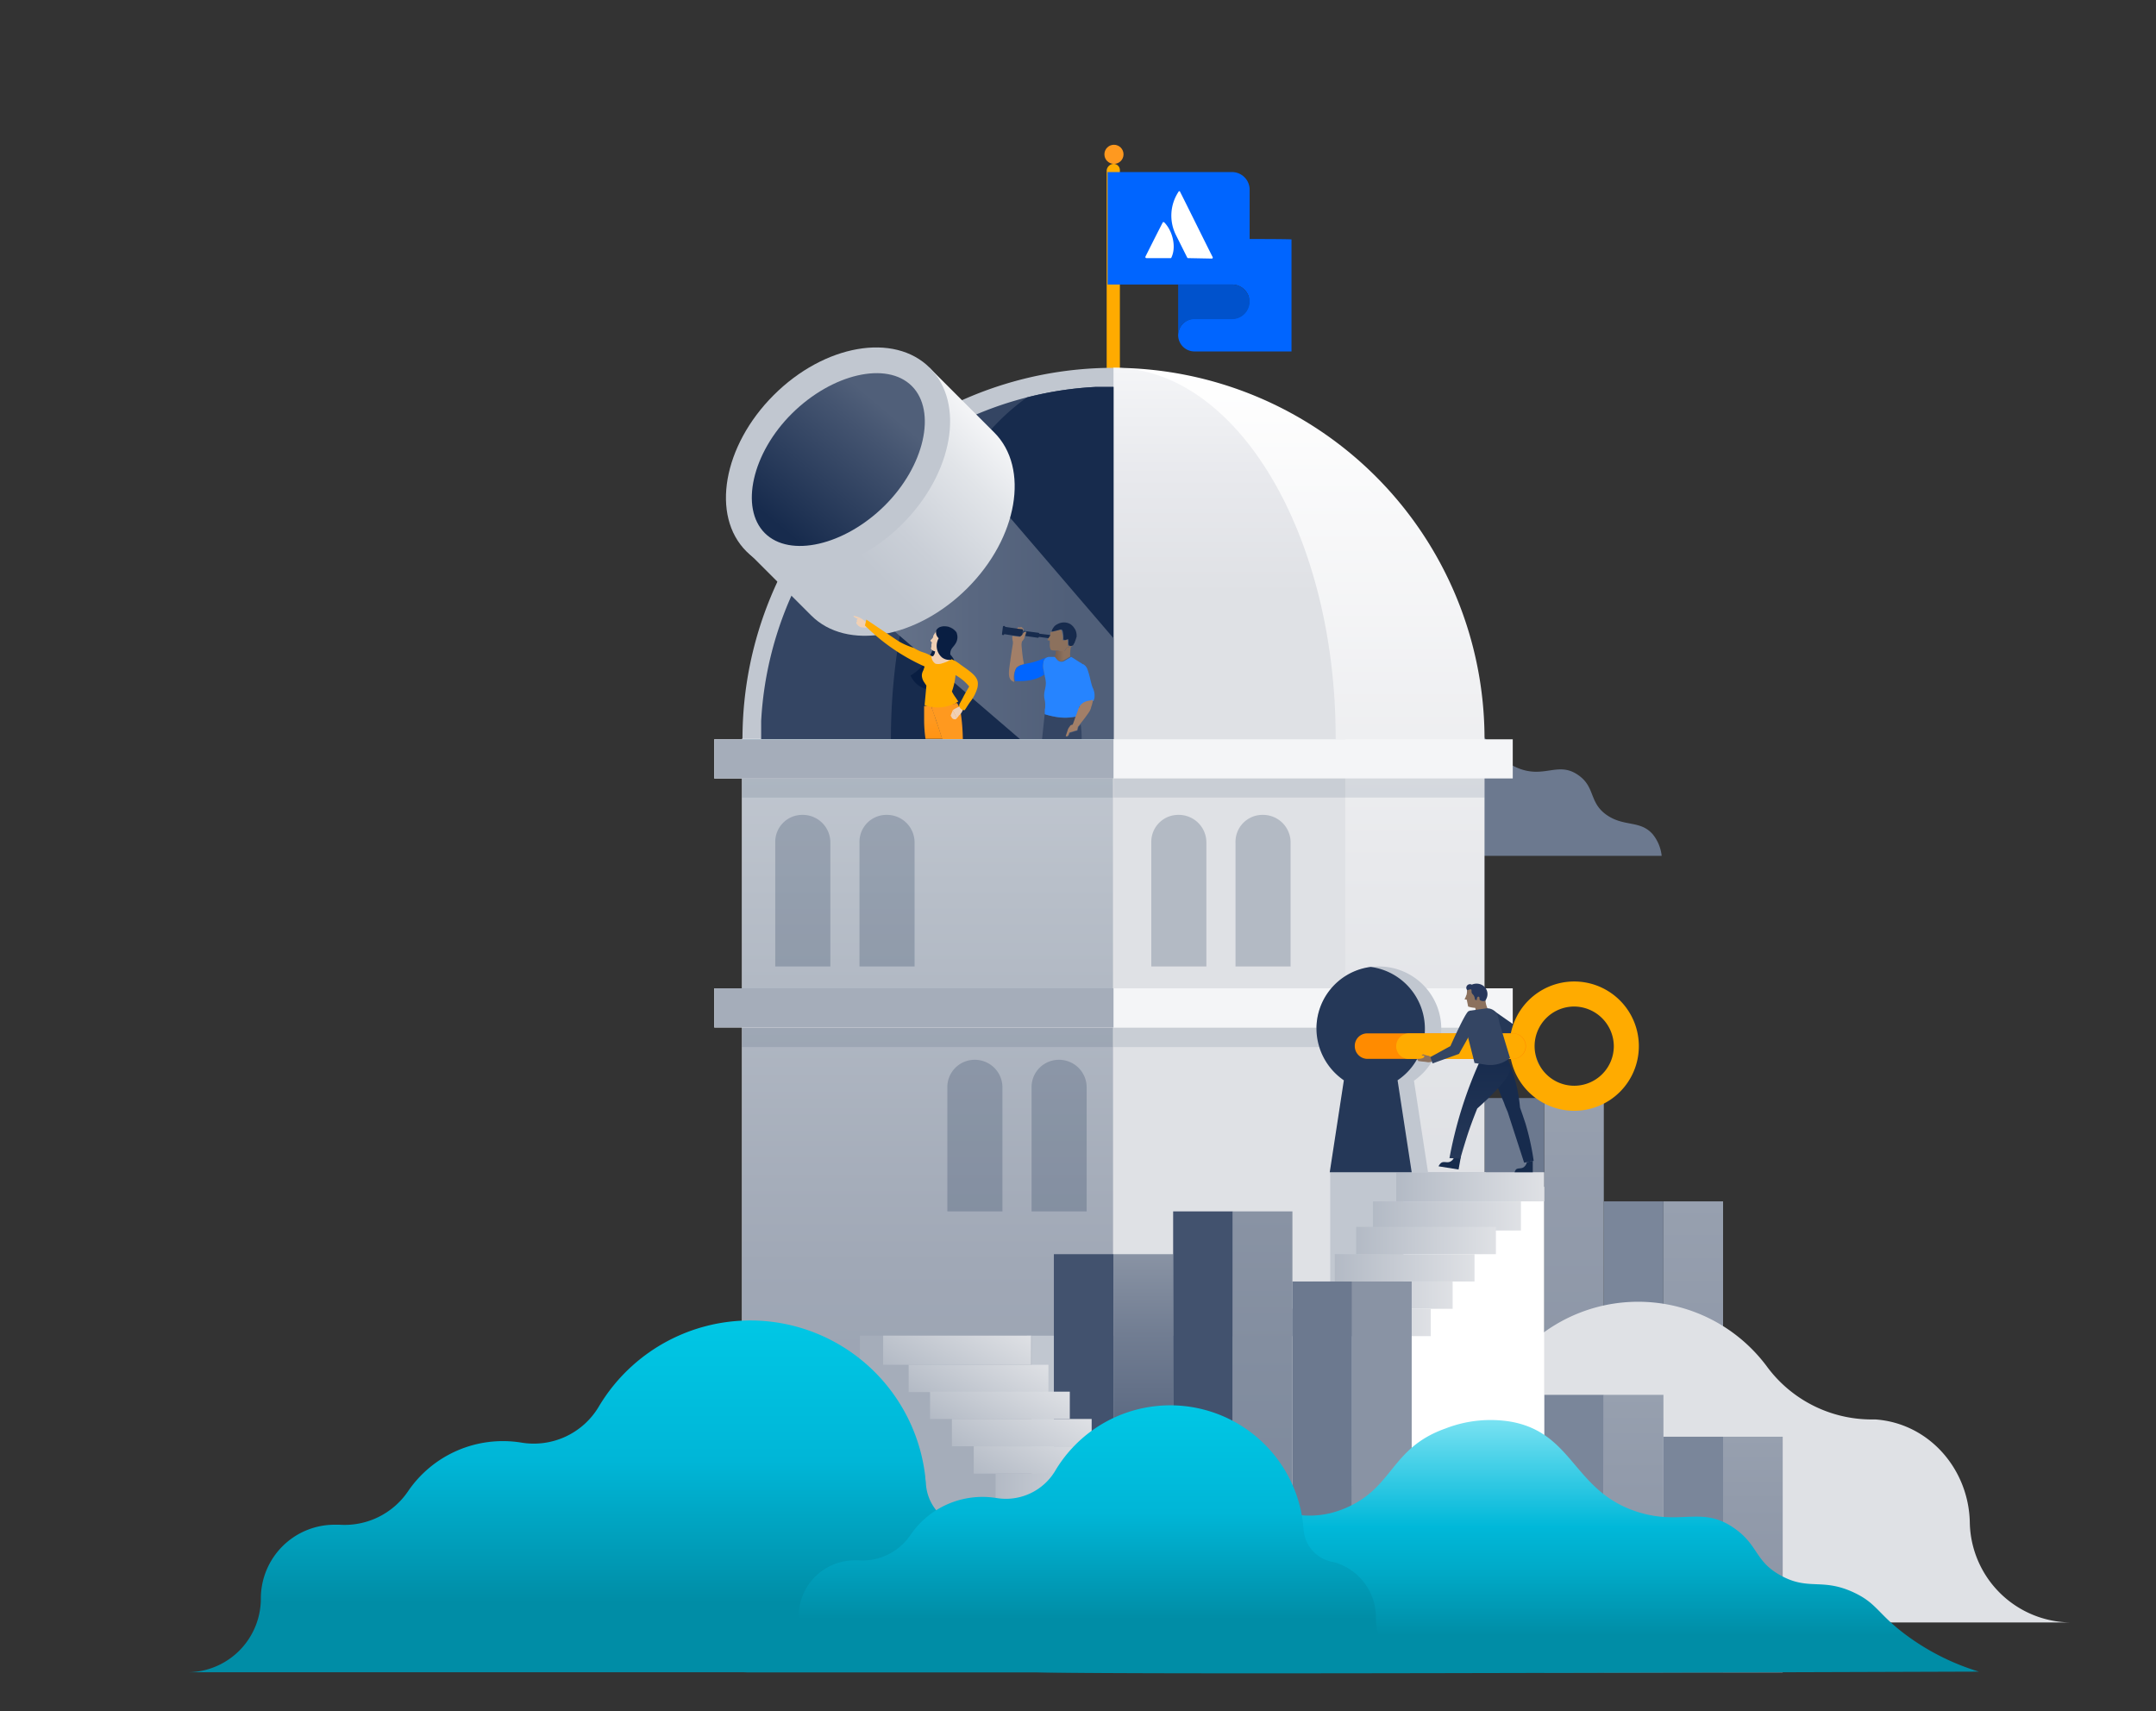 <svg id="Layer_1" data-name="Layer 1" xmlns="http://www.w3.org/2000/svg" xmlns:xlink="http://www.w3.org/1999/xlink" viewBox="0 0 473.6 375.9"><rect x="0" y="0" width="473.6" height="375.9" fill="#333333" stroke="none"/><defs><style>.cls-1{fill:#ffab00;}.cls-2{fill:#0065ff;}.cls-3{fill:#0052cc;}.cls-4{fill:#ff991f;}.cls-5{fill:#fff;}.cls-6{fill:#6c798f;}.cls-7{fill:url(#linear-gradient);}.cls-8{fill:url(#linear-gradient-2);}.cls-9{fill:url(#linear-gradient-3);}.cls-10{fill:url(#linear-gradient-4);}.cls-11{fill:#c1c7d0;}.cls-12{fill:#344563;}.cls-13{fill:#172b4d;}.cls-14{fill:url(#linear-gradient-5);}.cls-15{fill:none;}.cls-16{fill:url(#linear-gradient-6);}.cls-17{fill:url(#linear-gradient-7);}.cls-18{fill:#a27f68;}.cls-19{fill:#2684ff;}.cls-20{fill:#8c715d;}.cls-21{fill:#dfe1e5;}.cls-22{fill:url(#linear-gradient-8);}.cls-23{fill:url(#linear-gradient-9);}.cls-24{fill:#42526e;}.cls-25{fill:#f4f5f7;}.cls-26{fill:url(#linear-gradient-10);}.cls-27{fill:#7a869a;}.cls-28{fill:url(#linear-gradient-11);}.cls-29{fill:url(#linear-gradient-12);}.cls-30{fill:#ebecf0;}.cls-31{fill:url(#linear-gradient-13);}.cls-32{fill:url(#linear-gradient-14);}.cls-33{fill:url(#linear-gradient-15);}.cls-34{fill:url(#linear-gradient-16);}.cls-35{fill:url(#linear-gradient-17);}.cls-36{fill:url(#linear-gradient-18);}.cls-37{fill:#a5adba;}.cls-38{fill:url(#linear-gradient-19);}.cls-39{fill:url(#linear-gradient-20);}.cls-40{fill:url(#linear-gradient-21);}.cls-41{fill:url(#linear-gradient-22);}.cls-42{fill:url(#linear-gradient-23);}.cls-43{fill:url(#linear-gradient-24);}.cls-44{fill:url(#linear-gradient-25);}.cls-45{fill:url(#linear-gradient-26);}.cls-46{fill:#8993a4;}.cls-47{fill:url(#linear-gradient-27);}.cls-48,.cls-49,.cls-57{fill:#091e42;}.cls-48{opacity:0.2;}.cls-48,.cls-49{isolation:isolate;}.cls-49{opacity:0.1;}.cls-50{fill:url(#linear-gradient-28);}.cls-51{fill:url(#linear-gradient-29);}.cls-52{fill:#253858;}.cls-53{fill:#ff8b00;}.cls-54{fill:url(#linear-gradient-30);}.cls-55{fill:url(#linear-gradient-31);}.cls-56{fill:#f0d0b4;}.cls-58{fill:#162b4c;}.cls-59{fill:#27375c;}.cls-60{fill:url(#linear-gradient-32);}.cls-61{fill:url(#linear-gradient-33);}</style><linearGradient id="linear-gradient" x1="345.75" y1="664.1" x2="345.75" y2="575.2" gradientTransform="translate(0 -334)" gradientUnits="userSpaceOnUse"><stop offset="0" stop-color="#8993a4"/><stop offset="0.72" stop-color="#929bab"/><stop offset="1" stop-color="#97a0af"/></linearGradient><linearGradient id="linear-gradient-2" x1="332.65" y1="664.1" x2="332.65" y2="575.2" gradientTransform="translate(0 -334)" gradientUnits="userSpaceOnUse"><stop offset="0.25" stop-color="#6c798f"/><stop offset="1" stop-color="#6c798f"/></linearGradient><linearGradient id="linear-gradient-3" x1="244.55" y1="701.3" x2="244.55" y2="414.8" gradientTransform="translate(0 -334)" gradientUnits="userSpaceOnUse"><stop offset="0.37" stop-color="#dfe1e5"/><stop offset="0.62" stop-color="#e8e9ec"/><stop offset="1" stop-color="#fff"/></linearGradient><linearGradient id="linear-gradient-4" x1="244.5" y1="496.4" x2="244.5" y2="414.8" gradientTransform="translate(0 -334)" gradientUnits="userSpaceOnUse"><stop offset="0.39" stop-color="#dfe1e5"/><stop offset="0.71" stop-color="#e8e9ed"/><stop offset="1" stop-color="#f4f5f7"/></linearGradient><linearGradient id="linear-gradient-5" x1="152.21" y1="462.8" x2="259.83" y2="462.8" gradientTransform="translate(0 -334)" gradientUnits="userSpaceOnUse"><stop offset="0" stop-color="#8993a4"/><stop offset="0.25" stop-color="#717d92"/><stop offset="0.57" stop-color="#596780"/><stop offset="0.77" stop-color="#505f79"/></linearGradient><linearGradient id="linear-gradient-6" x1="-7286.07" y1="-638.01" x2="-7286.07" y2="-661.48" gradientTransform="translate(7521.04 30.61) rotate(-6.16)" gradientUnits="userSpaceOnUse"><stop offset="0.37" stop-color="#ff8b00"/><stop offset="0.88" stop-color="#ff991f"/></linearGradient><linearGradient id="linear-gradient-7" x1="231.35" y1="477.58" x2="235.54" y2="477.58" gradientTransform="translate(0 -334)" gradientUnits="userSpaceOnUse"><stop offset="0" stop-color="#72594b"/><stop offset="0.56" stop-color="#8c715d"/></linearGradient><linearGradient id="linear-gradient-8" x1="203.75" y1="663.9" x2="203.75" y2="496.4" gradientTransform="translate(0 -334)" gradientUnits="userSpaceOnUse"><stop offset="0" stop-color="#97a0af"/><stop offset="0.31" stop-color="#a0a8b6"/><stop offset="0.81" stop-color="#b8bfc9"/><stop offset="0.97" stop-color="#c1c7d0"/><stop offset="0.97" stop-color="#b8c5cf"/><stop offset="0.98" stop-color="#a0c1cd"/><stop offset="0.98" stop-color="#78b9ca"/><stop offset="0.99" stop-color="#41afc5"/><stop offset="1" stop-color="#00a3bf"/></linearGradient><linearGradient id="linear-gradient-9" x1="251.15" y1="680.1" x2="251.15" y2="609.5" gradientTransform="translate(0 -334)" gradientUnits="userSpaceOnUse"><stop offset="0.23" stop-color="#505f79"/><stop offset="0.43" stop-color="#596780"/><stop offset="0.75" stop-color="#717d92"/><stop offset="1" stop-color="#8993a4"/></linearGradient><linearGradient id="linear-gradient-10" x1="371.95" y1="686.8" x2="371.95" y2="597.9" xlink:href="#linear-gradient"/><linearGradient id="linear-gradient-11" x1="358.85" y1="701.4" x2="358.85" y2="640.4" xlink:href="#linear-gradient"/><linearGradient id="linear-gradient-12" x1="385.05" y1="701.33" x2="385.05" y2="649.53" xlink:href="#linear-gradient"/><linearGradient id="linear-gradient-13" x1="306.7" y1="594.7" x2="339.24" y2="594.7" gradientTransform="translate(0 -334)" gradientUnits="userSpaceOnUse"><stop offset="0" stop-color="#b3bac5"/><stop offset="1" stop-color="#dfe1e5"/></linearGradient><linearGradient id="linear-gradient-14" x1="301.6" y1="601.1" x2="334.14" y2="601.1" xlink:href="#linear-gradient-13"/><linearGradient id="linear-gradient-15" x1="297.93" y1="606.5" x2="328.59" y2="606.5" xlink:href="#linear-gradient-13"/><linearGradient id="linear-gradient-16" x1="293.15" y1="612.5" x2="323.81" y2="612.5" xlink:href="#linear-gradient-13"/><linearGradient id="linear-gradient-17" x1="288.4" y1="618.5" x2="319.06" y2="618.5" xlink:href="#linear-gradient-13"/><linearGradient id="linear-gradient-18" x1="283.6" y1="624.5" x2="314.26" y2="624.5" xlink:href="#linear-gradient-13"/><linearGradient id="linear-gradient-19" x1="204.83" y1="639.98" x2="215.73" y2="621.11" xlink:href="#linear-gradient-13"/><linearGradient id="linear-gradient-20" x1="209.83" y1="645.67" x2="220.09" y2="627.9" xlink:href="#linear-gradient-13"/><linearGradient id="linear-gradient-21" x1="214.51" y1="651.6" x2="224.77" y2="633.83" xlink:href="#linear-gradient-13"/><linearGradient id="linear-gradient-22" x1="219.31" y1="657.6" x2="229.57" y2="639.83" xlink:href="#linear-gradient-13"/><linearGradient id="linear-gradient-23" x1="224.11" y1="663.6" x2="234.37" y2="645.83" xlink:href="#linear-gradient-13"/><linearGradient id="linear-gradient-24" x1="218.7" y1="660.7" x2="249.36" y2="660.7" xlink:href="#linear-gradient-13"/><linearGradient id="linear-gradient-25" x1="221.45" y1="666.7" x2="252.11" y2="666.7" xlink:href="#linear-gradient-13"/><linearGradient id="linear-gradient-26" x1="277.35" y1="693.5" x2="277.35" y2="600.1" gradientTransform="translate(0 -334)" gradientUnits="userSpaceOnUse"><stop offset="0" stop-color="#7a869a"/><stop offset="0.68" stop-color="#838ea0"/><stop offset="1" stop-color="#8993a4"/></linearGradient><linearGradient id="linear-gradient-27" x1="290.45" y1="690.4" x2="290.45" y2="615.5" xlink:href="#linear-gradient-2"/><linearGradient id="linear-gradient-28" x1="178.17" y1="469.17" x2="218.43" y2="428.92" gradientTransform="translate(0 -334)" gradientUnits="userSpaceOnUse"><stop offset="0.29" stop-color="#c1c7d0"/><stop offset="0.48" stop-color="#cacfd7"/><stop offset="0.81" stop-color="#e2e5e9"/><stop offset="1" stop-color="#f4f5f7"/></linearGradient><linearGradient id="linear-gradient-29" x1="169.5" y1="452.4" x2="198.8" y2="417.5" gradientTransform="translate(0 -334)" gradientUnits="userSpaceOnUse"><stop offset="0.07" stop-color="#172b4d"/><stop offset="0.68" stop-color="#445470"/><stop offset="0.83" stop-color="#505f79"/></linearGradient><linearGradient id="linear-gradient-30" x1="330.35" y1="701.58" x2="330.35" y2="646.03" gradientTransform="translate(0 -334)" gradientUnits="userSpaceOnUse"><stop offset="0.15" stop-color="#008da6"/><stop offset="0.41" stop-color="#00aac8"/><stop offset="0.58" stop-color="#00b8d9"/><stop offset="0.87" stop-color="#51d4ea"/><stop offset="1" stop-color="#79e2f2"/></linearGradient><linearGradient id="linear-gradient-31" x1="140.57" y1="701.34" x2="140.57" y2="624.06" gradientTransform="translate(0 -334)" gradientUnits="userSpaceOnUse"><stop offset="0.2" stop-color="#008da6"/><stop offset="0.6" stop-color="#00b6d7"/><stop offset="1" stop-color="#00c7e5"/></linearGradient><linearGradient id="linear-gradient-32" x1="1531.13" y1="588.5" x2="1531.13" y2="565.64" gradientTransform="matrix(-1, 0, 0, 1, 1856.2, -334)" gradientUnits="userSpaceOnUse"><stop offset="0" stop-color="#253858"/><stop offset="1" stop-color="#172b4d"/></linearGradient><linearGradient id="linear-gradient-33" x1="238.7" y1="701.36" x2="238.7" y2="642.7" xlink:href="#linear-gradient-31"/></defs><path class="cls-1" d="M244.6,36h0a1.37,1.37,0,0,1,1.4,1.4h0V89.9h-2.9V37.4A1.6,1.6,0,0,1,244.6,36Z"/><path class="cls-2" d="M274.5,41.5V66.2a3.87,3.87,0,0,0-3.9-3.7H243.3V37.8h27.3A3.87,3.87,0,0,1,274.5,41.5Z"/><path class="cls-2" d="M283.7,52.6V77.2H262.4a3.59,3.59,0,0,1-3.6-3.6,3.67,3.67,0,0,1,3.7-3.6h8.1a3.8,3.8,0,0,0,3.8-3.8V52.5h0C274.5,52.5,283.7,52.5,283.7,52.6Z"/><path class="cls-3" d="M274.5,66.2a3.87,3.87,0,0,1-3.7,3.9h-8.4a3.59,3.59,0,0,0-3.6,3.6V62.5h11.7A3.89,3.89,0,0,1,274.5,66.2Z"/><circle class="cls-4" cx="244.7" cy="33.9" r="2.1"/><path class="cls-5" d="M261,56.7c-.1,0-.1,0-.2-.1l-2.5-5a9.49,9.49,0,0,1,.6-9.5c0-.1.1-.1.2-.1s.1,0,.1.1c.2.3,7.1,14.3,7.2,14.4a.37.37,0,0,1-.1.3h-.1Zm-9.2,0a.22.22,0,0,1-.2-.2v-.1s2.8-5.6,3.8-7.5c0-.1.1-.1.2-.1s.1,0,.2.1c1.9,2,2.6,5.5,1.5,7.7,0,.1-.1.1-.2.1Z"/><path class="cls-6" d="M365,187.9a9,9,0,0,0-2-4.7c-2.7-3-6.1-1.6-9.8-4-4.3-2.8-2.6-6.3-6.6-9-4.4-3-7.4.9-13.2-1.5s-5.3-7.1-11.8-9.4a15.57,15.57,0,0,0-7.7-.8c-7.2,1-8.3,6.6-15.2,10.7-9.7,5.7-16.5-.3-23.9,5.3-4,3-6.1,7.9-7,13.5H365Z"/><rect class="cls-7" x="339.2" y="241.2" width="13.1" height="88.9"/><rect class="cls-8" x="326.1" y="241.2" width="13.1" height="88.9"/><path id="_Path_" data-name=" Path " class="cls-9" d="M244.6,80.8a81.51,81.51,0,0,1,81.5,81.5v205H163v-205Z"/><path class="cls-10" d="M244.6,80.8,201.4,124a128.15,128.15,0,0,0-5.8,38.4h97.8C293.5,117.3,271.6,80.8,244.6,80.8Z"/><path id="_Path_2" data-name=" Path 2" class="cls-11" d="M244.6,80.8h0a81.51,81.51,0,0,0-81.5,81.5h81.5Z"/><path id="_Path_3" data-name=" Path 3" class="cls-12" d="M244.6,162.4V85h-4a77.67,77.67,0,0,0-73.4,73.4v4Z"/><path class="cls-13" d="M240.6,85a75.54,75.54,0,0,0-15,2.3c-17.6,12.4-29.9,41.4-29.9,75.2h48.9V85Z"/><path class="cls-14" d="M244.6,140.2,206,95.2a78.76,78.76,0,0,0-28,27.6l46.1,39.6h20.5Z"/><path class="cls-15" d="M232,143.4V143c-.9-.1-1-.1-1.1-.2a5,5,0,0,1-.2-1.2v-.8c-.1,0-.4,0-.5-.1s.1-.2.2-.4l-2.2-.3h0a.22.22,0,0,1-.2.2h0l-2.8-.4-.1.4a1.79,1.79,0,0,1-.5.7c0,.3-.1.6-.1.9.1,1.1.2,2.3.4,3.4,0,.3.1.6.1.8.4-.1.9-.2,1.4-.3a22,22,0,0,0,3.6-1.3h0a1.27,1.27,0,0,1,.6-.1h1.1c.1,0,.1,0,.2-.1S232,143.8,232,143.4Z"/><path class="cls-15" d="M237.2,155.1c-.1,0-.1-.1-.2-.1v.1c0,.2-.1.4-.1.6l.3-.6Z"/><path class="cls-16" d="M204.6,155.3c1.7-.2,3.5-.4,5.2-.7l.2-.1a1,1,0,0,0-.4-.5c-2.2.4-4.4.8-6.6,1.1v2.8a29.45,29.45,0,0,0,.3,4.4H207c-.4-1.1-.7-2.2-1.1-3.3S205.1,156.5,204.6,155.3Z"/><path class="cls-4" d="M211,156.3a1,1,0,0,0-.1-.4,5.07,5.07,0,0,0-.7-1.5l-.2.1-.2.1c-1.7.2-3.5.4-5.2.7.4,1.3.9,2.5,1.3,3.8.4,1.1.7,2.2,1.1,3.3h4.5A44.71,44.71,0,0,0,211,156.3Z"/><path class="cls-17" d="M234.5,142.2c-.3.1-.3.5-.6.7s-.4.1-1.2.1a2.2,2.2,0,0,1-.8-.1v.4a1.29,1.29,0,0,1-.2.8c-.1,0-.1.1-.2.1l.5.6a1.25,1.25,0,0,0,1.6.3l1.5-.9h0a3.35,3.35,0,0,1,0-1,5.85,5.85,0,0,1,.2-1.3.37.37,0,0,1-.3.1A.55.55,0,0,1,234.5,142.2Z"/><path class="cls-18" d="M223.2,146.8a2.14,2.14,0,0,1,1.7-.8,2.49,2.49,0,0,0-.1-.8c-.2-1.1-.3-2.3-.4-3.4a2.77,2.77,0,0,1,.1-.9,3,3,0,0,0,.5-.7l.1-.4.3-.9h0a.57.57,0,0,0-.7.2l-.2.3.1-.9h.2v-.4a.31.31,0,0,0-.2-.1.22.22,0,0,0-.2-.2c-.1-.1-.3,0-.4.1,0-.1-.1-.1-.2-.1s-.3.1-.4.4l1,.1a.22.22,0,0,1,.2.2h0l-.1.9-.1.2-.4.3-1.6-.2a2.46,2.46,0,0,0,.1,1.2v.5c-.3,1.8-.5,3.2-.6,4-.3,2-.5,3.3.2,4a1.61,1.61,0,0,0,.7.4A4.45,4.45,0,0,1,223.2,146.8Z"/><path class="cls-2" d="M229.2,145.5a1.3,1.3,0,0,1,.8-1.2h0a17.35,17.35,0,0,1-3.6,1.3c-.6.1-1,.2-1.4.3a3.81,3.81,0,0,0-1.7.8,3.67,3.67,0,0,0-.3,2.9h1a11.24,11.24,0,0,0,3.2-.4,8.75,8.75,0,0,0,2.2-1l-.3-1.5A5.74,5.74,0,0,1,229.2,145.5Z"/><path class="cls-12" d="M237.5,160c0-.3-.1-.6-.1-.9-.2.2-.3.4-.5.6h0l-.2.8-1.7.5-.2.5c-.1.2-.4.4-.6.3l.4-1.2a2,2,0,0,1,.4-.8l.2-.3a.76.76,0,0,1,.5-.2c0-.1.1-.1.1-.2a11.5,11.5,0,0,0,.6-1.7,10.39,10.39,0,0,1-4.3.1,11.07,11.07,0,0,1-2.6-.7v-.1h0l-.6,5.7h8.7A19.27,19.27,0,0,0,237.5,160Z"/><path class="cls-19" d="M232.1,157.5a12.43,12.43,0,0,0,4.3-.1,11.22,11.22,0,0,1,.5-1.3c0-.1.1-.2.1-.3a1.27,1.27,0,0,1,.1-.6v-.1c.1.1.1.1.2.1h0a3.25,3.25,0,0,1,2.9-1.2h0c.1-.2.1-.4.2-.6a4,4,0,0,0-.4-2.4c-.5-1.4-.5-2.2-1.1-3.9a2.1,2.1,0,0,0-.8-1.1.37.37,0,0,0-.3-.1,1.38,1.38,0,0,0-.4-.3c-.7-.4-1.4-.9-2.1-1.3h0l-1.5.9a1.25,1.25,0,0,1-1.6-.3l-.5-.6h-1.1a1.27,1.27,0,0,0-.6.1,1.3,1.3,0,0,0-.8,1.2,3.3,3.3,0,0,0,0,1.4l.3,1.5c0,.2.1.3.1.5.5,2.1-.6,2.8-.1,4.8a4.87,4.87,0,0,1,.1,1.2,3.08,3.08,0,0,1-.1.9v1A19.8,19.8,0,0,0,232.1,157.5Z"/><path class="cls-13" d="M224.5,139.5l.1-.2.1-.9a.22.22,0,0,0-.2-.2h0l-1-.1-2.7-.4h0a.22.22,0,0,0-.2-.2h-.1a.22.22,0,0,0-.2.2h0l-.2,1.6a.22.22,0,0,0,.2.2h.1a.22.22,0,0,0,.2-.2h0l.2-1.4-.2,1.4,1.9.3,1.6.2Z"/><path class="cls-13" d="M224.6,139.3l.2-.3a.48.48,0,0,1,.7-.2h0l-.3.9,2.8.4a.22.22,0,0,0,.2-.2h0l2.2.3h0a4.35,4.35,0,0,0,.4-.7l-2.5-.3h0a.22.22,0,0,0-.2-.2l-3.1-.4h-.2Z"/><path class="cls-20" d="M236.2,140.5c-.1.3-.2.5-.3.8A6.89,6.89,0,0,0,236.2,140.5Z"/><path class="cls-20" d="M236.1,138.4a2.77,2.77,0,0,1,.3,1.3A3.08,3.08,0,0,0,236.1,138.4Z"/><path class="cls-20" d="M236.4,140a1.42,1.42,0,0,1-.2.6C236.3,140.4,236.3,140.2,236.4,140Z"/><path class="cls-20" d="M230.3,140.2c-.1.2-.2.3-.2.4s.4.1.5.1v.8a2.54,2.54,0,0,0,.2,1.2c.1.1.3.2,1.1.2a2.49,2.49,0,0,1,.8.1c.8.1,1,.1,1.2-.1s.2-.5.6-.7c.2-.1.2,0,.6-.1.1,0,.2-.1.3-.1a.22.22,0,0,0,.2-.2c-.1,0-.6.3-.9.1s0-1.2-.3-1.4c-.1-.1-.3,0-.5.2l-.5-.1a1.7,1.7,0,0,0,0-1c-.1-.6-.1-1.1-.4-1.2s-.4,0-1.5.3a1.48,1.48,0,0,1-.7.1c0-.1.1-.2.2-.4a1.38,1.38,0,0,1,.3-.4c-.1.1-.2.3-.3.4a1.61,1.61,0,0,0-.3.9v.3a6.13,6.13,0,0,1-.4.6Z"/><path class="cls-13" d="M231,138.7a2,2,0,0,0,.7-.1c1.1-.2,1.2-.4,1.5-.3s.3.7.4,1.2v1l.5.1a1.69,1.69,0,0,1,.5-.2c.3.2-.1,1.1.3,1.4s.8-.1.9-.1h0v-.1h0c0-.1.1-.2.2-.3.1-.3.2-.5.3-.8s.1-.4.2-.6v-.3a3.08,3.08,0,0,0-.3-1.3c-.1-.1-.1-.2-.2-.3a2.65,2.65,0,0,0-.5-.6,2.18,2.18,0,0,0-.8-.5,2.9,2.9,0,0,0-2.4.2h0c-.1,0-.1.1-.2.1a2.18,2.18,0,0,0-.5.4c-.1.1-.2.3-.3.4A2.6,2.6,0,0,0,231,138.7Z"/><path class="cls-18" d="M238.5,154.1a2.56,2.56,0,0,0-1.3,1l-.3.6a.37.37,0,0,0-.1.3c-.2.5-.3.9-.5,1.3-.2.6-.4,1.2-.6,1.7,0,.1-.1.1-.1.2a.76.76,0,0,0-.5.2l-.2.3a2,2,0,0,0-.4.8l-.4,1.2a.45.45,0,0,0,.6-.3l.2-.5,1.7-.5.2-.8h0a2.65,2.65,0,0,0,.5-.6q1.2-1.5,1.8-2.4a3.1,3.1,0,0,0,.6-1.3,7.49,7.49,0,0,0,.4-1.6C239.6,153.9,239,153.9,238.5,154.1Z"/><rect class="cls-21" x="244.6" y="162.4" width="50.9" height="144.1"/><rect class="cls-22" x="163" y="162.4" width="81.5" height="167.5"/><rect class="cls-11" x="225.6" y="293.4" width="32.5" height="55.8"/><rect class="cls-23" x="244.6" y="275.5" width="13.1" height="70.6"/><rect class="cls-24" x="231.5" y="275.5" width="13.1" height="68.2"/><rect class="cls-25" x="156.9" y="162.4" width="175.4" height="8.6"/><rect class="cls-26" x="365.4" y="263.9" width="13.1" height="88.9"/><rect class="cls-27" x="352.3" y="263.9" width="13.1" height="88.9"/><rect class="cls-25" x="156.9" y="217.1" width="175.4" height="8.6"/><path class="cls-21" d="M287.2,333.7c-.2,12.5,10.3,22.7,22.8,22.7H455a22.37,22.37,0,0,1-22.3-21.9c-.2-11.8-9-21.9-20.8-22.7h-1.3A28.56,28.56,0,0,1,388,300a35.24,35.24,0,0,0-49.3-7,34.28,34.28,0,0,0-8.7,9.5,20.24,20.24,0,0,1-18.7,9.3c-.6,0-1.2-.1-1.8-.1A22.39,22.39,0,0,0,287.2,333.7Z"/><rect class="cls-28" x="352.3" y="306.4" width="13.1" height="61"/><rect class="cls-27" x="339.2" y="306.4" width="13.1" height="61"/><rect class="cls-29" x="378.5" y="315.6" width="13.1" height="51.8"/><rect class="cls-27" x="365.4" y="315.6" width="13.1" height="51.8"/><rect class="cls-11" x="292.2" y="257.5" width="34.2" height="103.2"/><rect class="cls-30" x="267.2" y="293.5" width="47.1" height="70.4"/><rect class="cls-5" x="284" y="293.5" width="30.2" height="70.4"/><rect class="cls-5" x="308.3" y="260.7" width="30.9" height="103.2"/><rect class="cls-31" x="306.7" y="257.5" width="32.5" height="6.4"/><rect class="cls-32" x="301.6" y="263.9" width="32.5" height="6.4"/><rect class="cls-33" x="297.9" y="269.5" width="30.7" height="6"/><rect class="cls-34" x="293.2" y="275.5" width="30.7" height="6"/><rect class="cls-35" x="288.4" y="281.5" width="30.7" height="6"/><rect class="cls-36" x="283.6" y="287.5" width="30.7" height="6"/><rect class="cls-37" x="188.9" y="293.4" width="37.7" height="56"/><rect class="cls-38" x="194" y="293.4" width="32.5" height="6.4"/><rect class="cls-39" x="199.6" y="299.8" width="30.7" height="6"/><rect class="cls-40" x="204.3" y="305.7" width="30.7" height="6"/><rect class="cls-41" x="209.1" y="311.7" width="30.7" height="6"/><rect class="cls-42" x="213.9" y="317.7" width="30.7" height="6"/><rect class="cls-43" x="218.7" y="323.7" width="30.7" height="6"/><rect class="cls-44" x="221.5" y="329.7" width="30.7" height="6"/><rect class="cls-25" x="295.5" y="326.4" width="13.1" height="41.1"/><rect class="cls-21" x="282.4" y="326.4" width="13.1" height="41.1"/><rect class="cls-45" x="270.8" y="266.1" width="13.1" height="93.4"/><rect class="cls-24" x="257.7" y="266.1" width="13.1" height="93.4"/><rect class="cls-46" x="297" y="281.5" width="13.1" height="74.9"/><rect class="cls-47" x="283.9" y="281.5" width="13.1" height="74.9"/><rect class="cls-37" x="156.9" y="217.1" width="87.7" height="8.6"/><rect class="cls-37" x="156.9" y="162.4" width="87.7" height="8.6"/><path class="cls-48" d="M176.3,179h0a6.06,6.06,0,0,1,6.1,6.1h0v27.2H170.3V185.1A5.92,5.92,0,0,1,176.3,179Z"/><path class="cls-48" d="M194.8,179h0a6.06,6.06,0,0,1,6.1,6.1h0v27.2H188.8V185.1a5.92,5.92,0,0,1,6-6.1Z"/><path class="cls-48" d="M258.9,179h0a6.06,6.06,0,0,1,6.1,6.1v27.2H252.9V185.1a5.92,5.92,0,0,1,6-6.1Z"/><path class="cls-48" d="M277.4,179h0a6.06,6.06,0,0,1,6.1,6.1v27.2H271.4V185.1A5.92,5.92,0,0,1,277.4,179Z"/><path class="cls-48" d="M214.1,232.8h0a6.06,6.06,0,0,1,6.1,6.1h0v27.2H208.1V238.9a6,6,0,0,1,6-6.1Z"/><path class="cls-48" d="M232.6,232.8h0a6.06,6.06,0,0,1,6.1,6.1h0v27.2H226.6V238.9a6,6,0,0,1,6-6.1Z"/><rect class="cls-49" x="163" y="171" width="81.5" height="4.2"/><rect class="cls-49" x="163" y="225.8" width="81.5" height="4.2"/><rect class="cls-49" x="244.6" y="225.8" width="81.5" height="4.2"/><rect class="cls-49" x="244.6" y="171" width="81.5" height="4.2"/><path class="cls-50" d="M218.4,95,204.2,80.8,164,121l14.2,14.2c7.8,7.8,23.2,5.1,34.3-6S226.2,102.8,218.4,95Z"/><ellipse class="cls-11" cx="184.09" cy="100.94" rx="28.5" ry="20" transform="translate(-17.46 159.74) rotate(-45)"/><path class="cls-51" d="M168,117.1c-5.5-5.5-2.8-17.6,6-26.3s20.8-11.5,26.3-6,2.8,17.6-6,26.3S173.5,122.6,168,117.1Z"/><path id="_Path_5" data-name=" Path 5" class="cls-11" d="M316.6,226a13.7,13.7,0,1,0-21.3,11.4l-3.1,20.2h21.5l-3.1-20.2A14.08,14.08,0,0,0,316.6,226Z"/><path class="cls-52" d="M313,226a13.7,13.7,0,0,0-11.9-13.6,13.64,13.64,0,0,0-11.8,15.3,13.86,13.86,0,0,0,5.9,9.6l-3.1,20.2h18L307,237.3A13.51,13.51,0,0,0,313,226Z"/><polygon class="cls-52" points="328.1 222 335.7 227.3 338.6 234.7 337.2 235.5 333.6 229.1 328.1 226.5 328.1 222"/><path id="_Compound_Path_" data-name=" Compound Path " class="cls-1" d="M345.8,244A14.2,14.2,0,1,1,360,229.8h0A14.19,14.19,0,0,1,345.8,244Zm0-22.9a8.7,8.7,0,1,0,8.7,8.7h0a8.77,8.77,0,0,0-8.7-8.7Z"/><path id="_Path_6" data-name=" Path 6" class="cls-53" d="M332.4,232.6h-32a2.8,2.8,0,0,1-2.8-2.8,2.73,2.73,0,0,1,2.8-2.8h32a2.8,2.8,0,0,1,0,5.6Z"/><path class="cls-1" d="M335.1,229.8a2.8,2.8,0,0,0-2.8-2.8H309.5a2.8,2.8,0,0,0-2.8,2.8,2.73,2.73,0,0,0,2.8,2.8h22.8a2.8,2.8,0,0,0,2.8-2.8Z"/><path class="cls-54" d="M226,367.2c0-.2,7.7.7,13.4-4.2,3.8-3.2,3.4-6.3,7.5-9.1,4.5-3,7.1-.9,11.7-3,7.6-3.5,5.2-12,12.3-16.7,8.3-5.5,13.7,1.7,24.6-2.9,10.7-4.5,9.9-13.2,22-17.5a27.29,27.29,0,0,1,14.4-1.5c13.9,2.5,13.7,15.5,28.1,19.9,9.5,2.9,14-1.5,21.1,3.6,5.2,3.7,4.4,7.2,10.1,10.3,6.2,3.4,9.1.4,16.2,3.8,4.8,2.3,5.1,4.5,10.7,8.8a52.27,52.27,0,0,0,16.6,8.5C317.7,367.6,226,367.8,226,367.2Z"/><path class="cls-55" d="M240.1,367.34h-199a16.19,16.19,0,0,0,16.2-16.21,16.2,16.2,0,0,1,16.21-16.2h1.05a16.84,16.84,0,0,0,15-7.24,25.21,25.21,0,0,1,24.9-10.81,16.61,16.61,0,0,0,17-7.77,38.7,38.7,0,0,1,71.79,15.28c0,.53.14,1.06.14,1.45a10.23,10.23,0,0,0,8.16,9.49c.27,0,.4.13.66.13a16.62,16.62,0,0,1,12.12,15.94A15.64,15.64,0,0,0,240.1,367.34Z"/><path class="cls-56" d="M190.2,137.9c.2-.1.3-.4.4-.6,0-.4-.3-.6-.8-1a4.61,4.61,0,0,0-1.7-.9c-.1,0-.6-.2-.6-.1v.1a1.38,1.38,0,0,0,.4.3l.6.3a.27.27,0,0,0-.3.3c0,.1,0,.2.1.2-.1.1-.2.1-.2.3s.2.4.4.6a1.61,1.61,0,0,0,.7.4Z"/><path class="cls-57" d="M205.1,142.2c-.2.5-.4,1-.6,1.4a12.21,12.21,0,0,1-4.5,4.8,6.57,6.57,0,0,0,1.2,1.7c2.3,2.2,5.9,1.4,6.3,1.3a5.24,5.24,0,0,0,2-6.6A5.09,5.09,0,0,0,205.1,142.2Z"/><path class="cls-56" d="M204.5,144.2a.75.75,0,0,0,.5-.1,2.19,2.19,0,0,0,.3-.5,5,5,0,0,0,.2-1.2l2.5.4c0,.2-.1.4-.1.6a2.77,2.77,0,0,0-.1.9c.1.2.2.3.3.5A5.66,5.66,0,0,1,204.5,144.2Z"/><path class="cls-56" d="M203.6,144l2.5.3c1,.2,2,.4,2.9.6l-.3,1.4-4,.5-1.4-2.3Z"/><path class="cls-56" d="M208.9,157l.4-1,.9,1.8-.3.2h-.2a.75.75,0,0,1-.7-.5v-.1c-.1,0-.1-.1-.2-.2A.31.31,0,0,0,208.9,157Z"/><path class="cls-56" d="M210.6,155.3a5.39,5.39,0,0,0-1.3.7l.9,1.8c.1-.1.1-.2.2-.3s.2-.2.2-.3a2.7,2.7,0,0,0,.7-.8,4.88,4.88,0,0,0,.3-.7l-.6-.8Z"/><path class="cls-1" d="M203.1,143.4a10.09,10.09,0,0,1,1.5.7,2,2,0,0,0,.9,1.7,2.57,2.57,0,0,0,1.5-.1,7.22,7.22,0,0,0,2-.9,8.17,8.17,0,0,1,2,1.2c2.1,1.5,3.7,2.5,3.8,4a4.1,4.1,0,0,1-.1,1.1,9.16,9.16,0,0,1-1.6,3.1c-.5.7-.9,1.4-1.2,1.8a1.13,1.13,0,0,1-1.2-1.1v-.1c.3-.6.6-1.1.9-1.7.4-.8.9-1.6,1.3-2.3a10.53,10.53,0,0,0-3-2.5,14.47,14.47,0,0,1-.8,3.6,9.13,9.13,0,0,0,.8,1.3l.6.9a8.45,8.45,0,0,1-4.6,1.3,8.68,8.68,0,0,1-2.8-.5l.4-4.3-.6-.9a2.84,2.84,0,0,1-.4-1.3,2.28,2.28,0,0,1,.3-1.1,9.2,9.2,0,0,0,.3-.9,43.73,43.73,0,0,1-13.1-9l.3-1.3,7,4.7a14.68,14.68,0,0,0,3.4,1.5A8.56,8.56,0,0,0,203.1,143.4Z"/><path class="cls-56" d="M207.9,143.5a8.68,8.68,0,0,1-2.8-.5c-.2-.1-.6-.3-.6-.6,0-.1.1-.2.1-.4v-.4c0-.2.1-.3.1-.5-.1,0-.1-.1-.2-.2s-.1-.1-.1-.2.3-.3.5-.6a.6.6,0,0,0,.1-.4,4.12,4.12,0,0,1,1-1.3h0a2.72,2.72,0,0,1,2-.7h0a2.47,2.47,0,0,1,1.9,1.2l.1.1c.1.1.1.3.2.5h0a2.54,2.54,0,0,1-1.1,2.4l-.5.3Z"/><path class="cls-57" d="M210,141.2c-.5.9-1,1.1-1.2,1.9a2.82,2.82,0,0,0,.2,1.8,2.58,2.58,0,0,1-2.1-.5,3.37,3.37,0,0,1-.7-4.2,1.68,1.68,0,0,1-.5-1.8,1.6,1.6,0,0,1,.9-.7,3.18,3.18,0,0,1,3.5,1.2A2.64,2.64,0,0,1,210,141.2Z"/><path id="_Clipping_Path_12" data-name=" Clipping Path 12" class="cls-58" d="M332.7,257.5h4V255l-1.3.3a1.9,1.9,0,0,1-.7,1.1c-.6.4-1.2.1-1.7.5A3.33,3.33,0,0,0,332.7,257.5Z"/><path class="cls-15" d="M333,257.7l4-.7-.4-2.5-1.2.5a1.85,1.85,0,0,1-.5,1.2c-.5.5-1.2.3-1.6.8A.91.91,0,0,0,333,257.7Z"/><path id="_Clipping_Path_13" data-name=" Clipping Path 13" class="cls-58" d="M316,256.2l4.4.7.5-2.8-1.4-.2a1.7,1.7,0,0,1-1,1.3c-.7.3-1.4-.2-2,.3A2.31,2.31,0,0,0,316,256.2Z"/><path class="cls-15" d="M316.1,256.7l4.5.2.1-2.8h-1.5a2.24,2.24,0,0,1-.8,1.5c-.6.4-1.4,0-1.9.5A.68.68,0,0,0,316.1,256.7Z"/><path class="cls-20" d="M324.3,222.8a3.23,3.23,0,0,0,3-.4,4.84,4.84,0,0,1-1-2.9l-2.5.3Z"/><path class="cls-59" d="M325.6,220.4a2.19,2.19,0,0,0,.9-1,2.26,2.26,0,0,0-1.1-3.1,2.56,2.56,0,0,0-2.1,0,.8.8,0,0,0-1.1.3.76.76,0,0,0,.1.9v.2a3.33,3.33,0,0,0,1.1,2.1Z"/><path class="cls-20" d="M322.3,217.5c0,.3-.1.6-.1.8a.44.44,0,0,1-.1.3,3.55,3.55,0,0,1-.4.9l.5.1.3,1.5a5.82,5.82,0,0,0,1.9.3,1.87,1.87,0,0,0,1.4-.5.76.76,0,0,0,.2-.4c0-.1.1-.2.1-.3s.1-.3.2-.4a1.27,1.27,0,0,1-.6.1,1.42,1.42,0,0,1-.6-.2c-.2-.2,0-.6-.2-.7a.19.19,0,0,0-.3,0c-.2.1-.2.7-.2.7l-.4-.1a2.35,2.35,0,0,0-.2-.8c-.2-.4-.4-.4-.5-.7s0-.5-.1-.7S322.8,217.4,322.3,217.5Z"/><path class="cls-20" d="M312.4,231.7a.45.45,0,0,1,.5,0c.3.1,1.2.3,1.2.5s-.2.2-.3.3-.4-.2-.7-.2h-.3a1,1,0,0,0,.1-.3c0-.2-.6-.1-.6-.2Z"/><path class="cls-13" d="M330.7,231.6a16,16,0,0,1,1,2.3,33.87,33.87,0,0,1,2.2,9.4c.4,1.1.8,2.3,1.2,3.5a57.08,57.08,0,0,1,1.8,8.2l-2.1.4-3.6-11.1c-.2-.5-.5-1.1-.8-2-2.5-6-2.7-7.1-2.3-8.1A4.45,4.45,0,0,1,330.7,231.6Z"/><path class="cls-20" d="M314.5,233.1c.2-.3-.1-.9-.5-1.1a1.1,1.1,0,0,0-.8,0c-.3.1-.3.2-.6.4-.6.3-1.2.1-1.3.3,0,0,0,.1.2.2v.1c0,.1.2.1.3.1.5.1,1.1.1,1.6.2S314.4,233.3,314.5,233.1Z"/><path class="cls-60" d="M325.3,232.6a92.22,92.22,0,0,0-6.9,21.8l2.4.1c.4-1.5.9-3.1,1.4-4.7.7-2.2,1.5-4.3,2.3-6.3,3.6-3.2,6-5.9,6.7-7.2a3.15,3.15,0,0,0,.5-2.3c0-.1-.2-.4-.4-1a5.35,5.35,0,0,0-.6-1.3,19.7,19.7,0,0,1-5.4.9Z"/><path class="cls-12" d="M318.6,229.8c-1.5.8-2.9,1.6-4.4,2.4.2.5.3,1,.5,1.4,1.9-.7,3.9-1.4,5.8-2.1.6-1.1,1.3-2.3,1.9-3.4s1.2-2.1,1.8-3.1a3.18,3.18,0,0,1-1.1-1.2,4.29,4.29,0,0,1-.4-1.7C322.4,222,321.4,223.6,318.6,229.8Z"/><path class="cls-12" d="M329.4,224.8l-.3-1.4a2.48,2.48,0,0,0-2.6-1.9l-3.5.5a.37.37,0,0,0-.3.1c-.8,1.7-.3,3.3-.6,5h.2c.5,2.1,1.1,4.3,1.6,6.4l2.6.4a6.83,6.83,0,0,0,4.8-1.2l.4-.3Z"/><path class="cls-61" d="M314.25,367.36H163.15a12.29,12.29,0,0,0,12.3-12.3,12.29,12.29,0,0,1,12.3-12.3h.8a12.78,12.78,0,0,0,11.4-5.5,19.14,19.14,0,0,1,18.9-8.2,12.62,12.62,0,0,0,12.9-5.9,29.38,29.38,0,0,1,54.5,11.6c0,.4.1.8.1,1.1a7.77,7.77,0,0,0,6.2,7.2c.2,0,.3.1.5.1a12.63,12.63,0,0,1,9.2,12.1A11.87,11.87,0,0,0,314.25,367.36Z"/></svg>